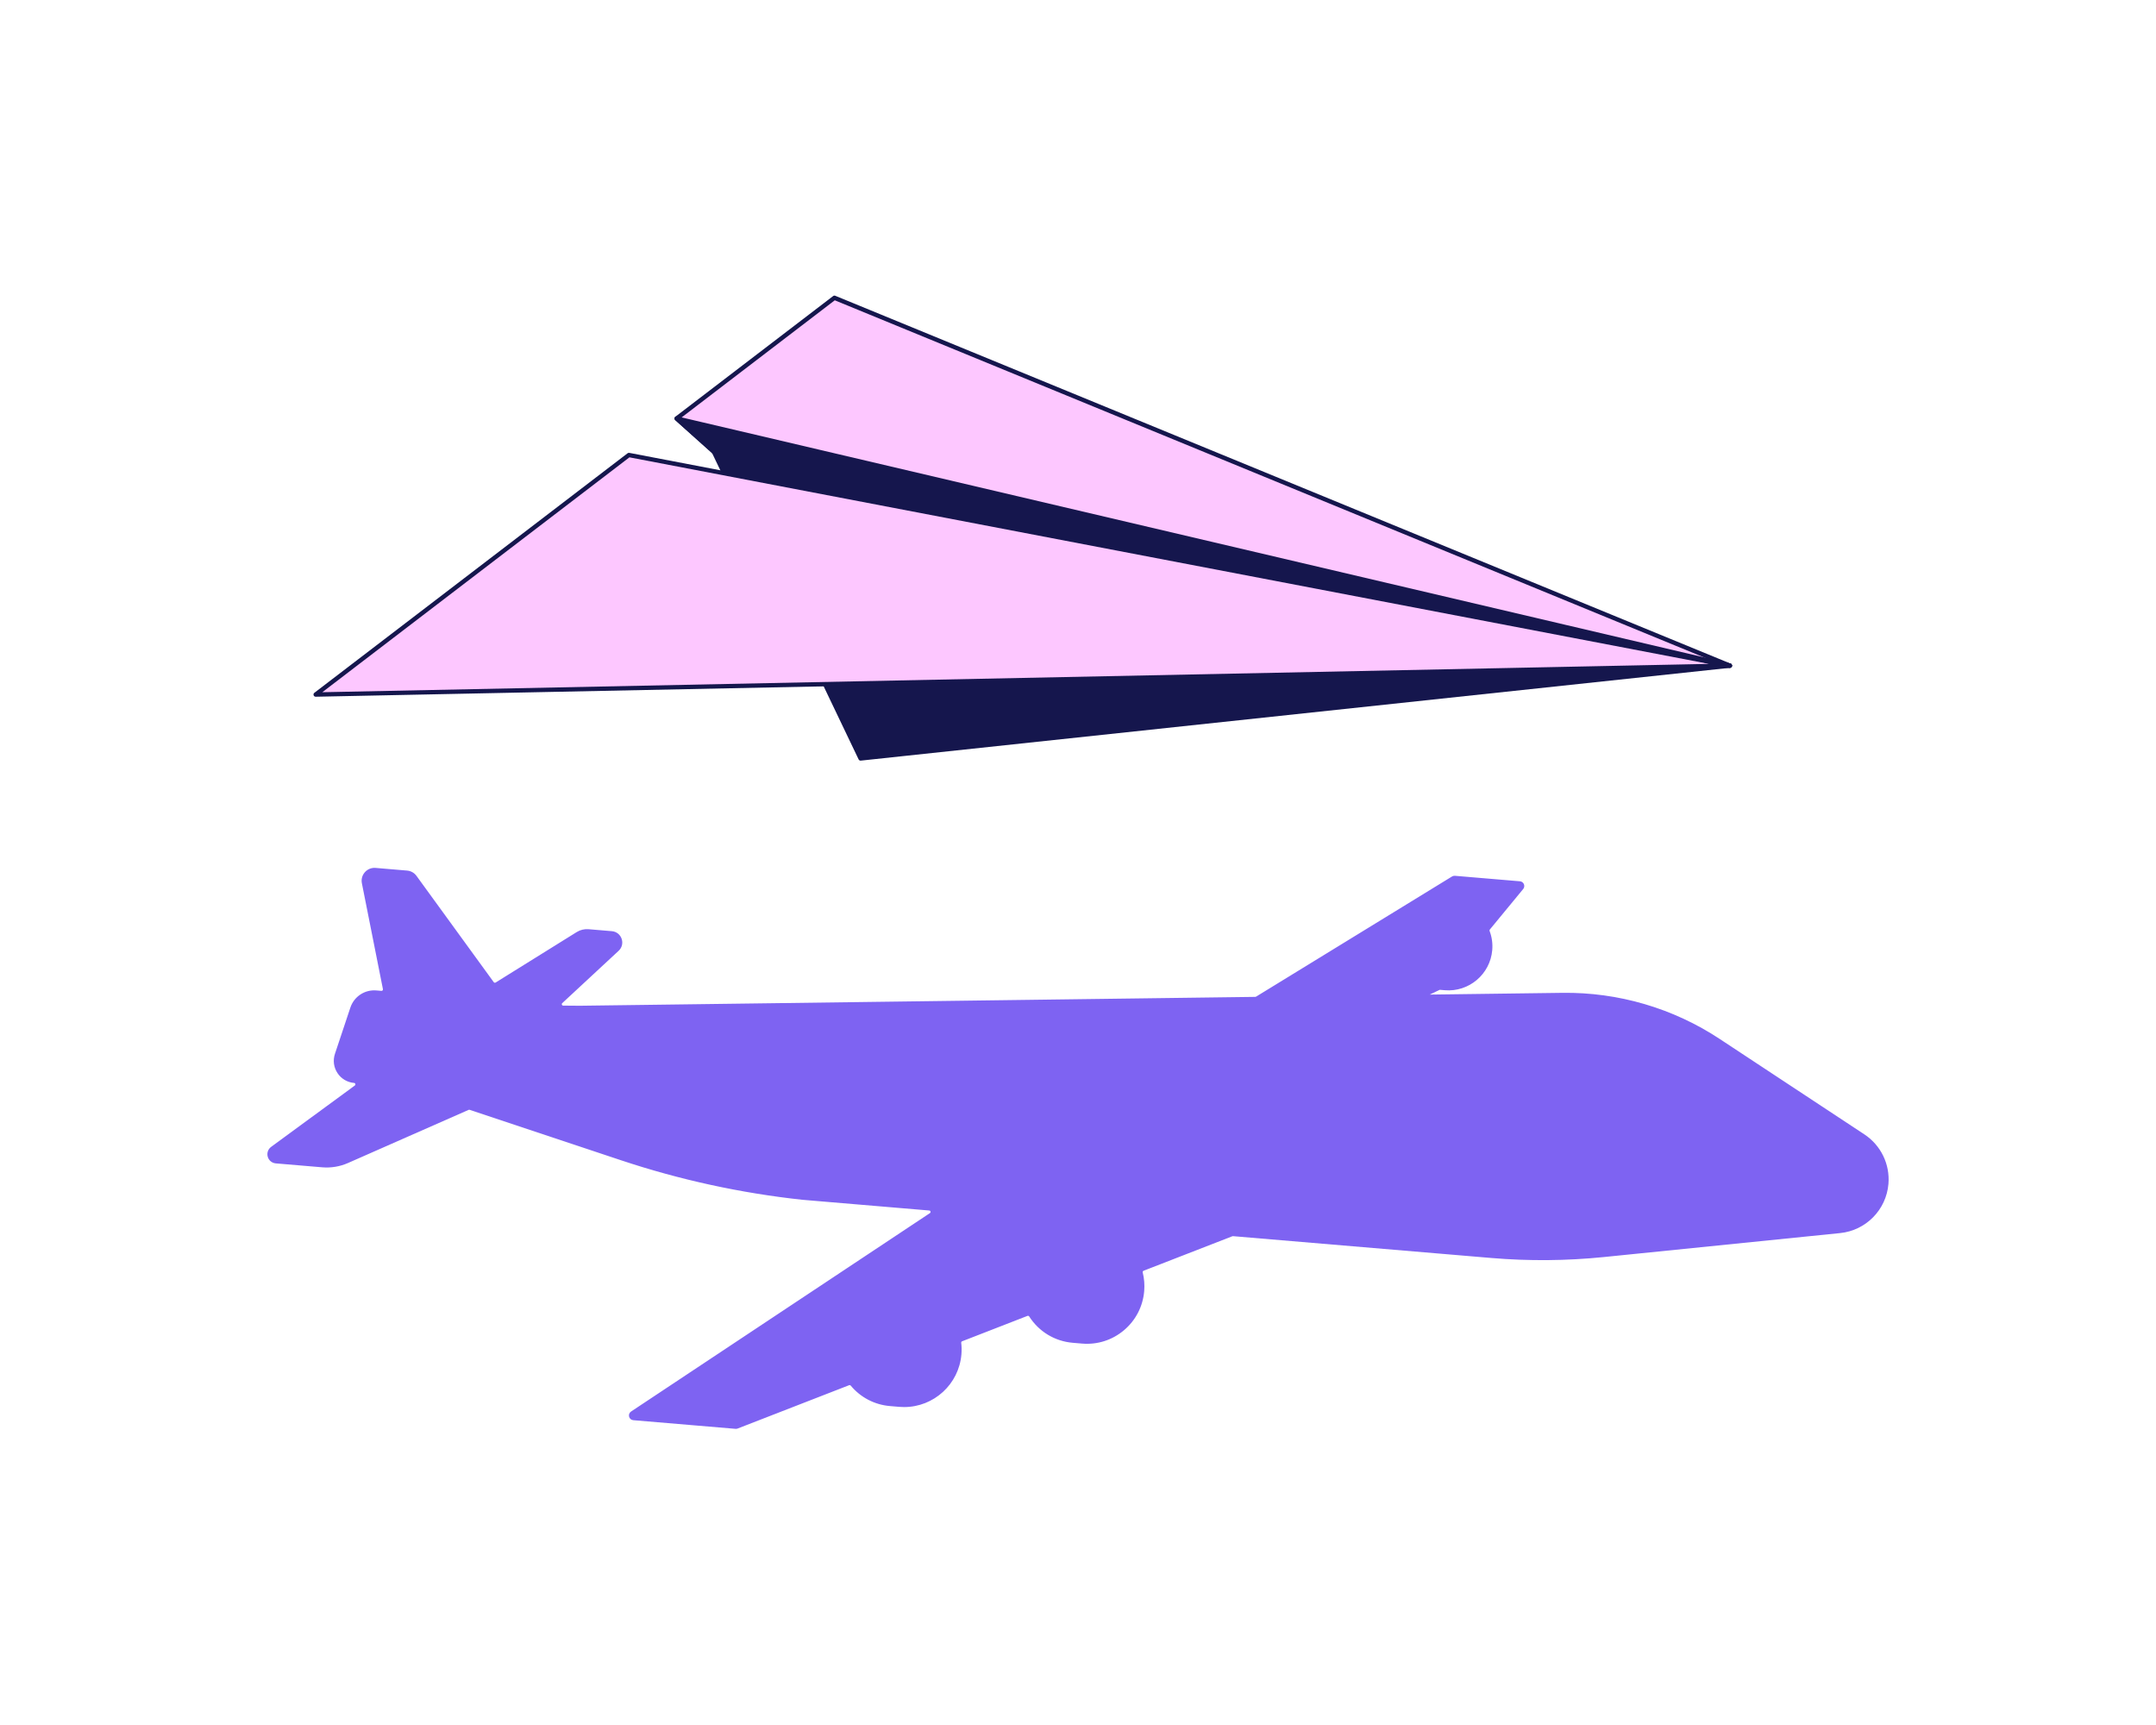 <svg xmlns="http://www.w3.org/2000/svg" viewBox="0 0 5000 4000" id="plane-shadow"><path fill="#7e63f2" d="M4321.588,2633.693l-335.727-221.429c-107.439-70.863-233.677-107.842-362.37-106.153    l-325.159,4.269l39.861-19.063l12.595,1.064c54.005,4.562,101.484-35.519,106.046-89.524c1.27-15.028-0.933-29.543-5.918-42.775    c-0.898-2.385-0.452-5.065,1.168-7.032l77.404-93.97c3.659-4.443,0.826-11.167-4.909-11.652l-150.848-12.744    c-1.601-0.135-3.201,0.274-4.541,1.16l-454.096,278.432c-1.142,0.756-2.477,1.167-3.846,1.185l-1565.998,20.557l-39.181-0.299    c-6.462-0.049-9.539-7.975-4.802-12.371l130.759-121.346c14.318-13.288,6.058-37.257-13.407-38.901l-54.142-4.574    c-8.723-0.737-17.45,1.364-24.883,5.988l-188.157,117.077c-3.178,1.978-7.345,1.164-9.546-1.864L962.71,2033.21    c-4.448-6.12-11.337-10.003-18.876-10.64l-73.107-6.176c-17.267-1.459-31.118,14.037-27.739,31.033l48.819,245.555    c0.926,4.658-2.87,8.905-7.603,8.505l-11.581-0.979c-25.161-2.126-48.508,13.247-56.496,37.201l-35.749,107.202    c-9.742,29.215,10.427,59.845,41.114,62.438c6.575,0.556,8.941,8.969,3.62,12.871l-194.05,142.275    c-12.985,9.52-7.21,30.051,8.833,31.406l107.744,9.103c19.77,1.67,39.643-1.646,57.8-9.645l279.799-123.267    c1.623-0.715,3.453-0.8,5.135-0.24l350.776,116.906c136.238,45.405,276.947,76.088,419.72,91.523l294.502,24.88    c6.74,0.57,8.982,9.32,3.347,13.061l-693.108,460.098c-5.635,3.741-3.393,12.491,3.347,13.061l237.174,20.038    c1.083,0.092,2.173-0.066,3.187-0.459l258.465-100.443c2.86-1.111,6.098-0.262,8.064,2.093    c21.389,25.624,52.614,43.02,88.501,46.052l21.504,1.817c71.258,6.02,133.904-46.865,139.925-118.124    c0.751-8.89,0.58-17.645-0.426-26.173c-0.382-3.238,1.452-6.323,4.491-7.504l151.562-58.899c3.183-1.237,6.773-0.031,8.614,2.847    c20.977,32.788,56.436,55.792,98.219,59.321l21.505,1.817c71.258,6.02,133.904-46.865,139.925-118.124    c1.226-14.515,0.007-28.673-3.312-42.067c-0.87-3.511,0.95-7.125,4.322-8.436l205.88-80.007c1.013-0.394,2.103-0.551,3.187-0.459    l599.085,50.614c86.731,7.327,173.955,6.594,260.552-2.19l547.69-55.558c58.046-5.888,103.667-52.283,108.579-110.42    C4379.385,2700.878,4358.647,2658.136,4321.588,2633.693z"></path><path fill="#7e63f2" d="M1706.725,3313.277c-0.306,0-0.612-0.013-0.916-0.038l-237.173-20.038    c-4.72-0.398-8.529-3.621-9.705-8.209c-1.176-4.589,0.614-9.246,4.56-11.866l693.109-460.098c1.815-1.205,1.51-3.04,1.374-3.573    c-0.137-0.534-0.752-2.289-2.923-2.473l-294.502-24.881c-142.877-15.445-284.36-46.298-420.609-91.706l-350.775-116.905    c-0.782-0.262-1.625-0.221-2.377,0.11l-279.799,123.267c-18.688,8.233-39.32,11.679-59.669,9.957l-107.744-9.104    c-8.918-0.754-16.247-6.808-18.67-15.424c-2.423-8.615,0.675-17.603,7.893-22.894l194.051-142.275    c1.714-1.257,1.372-3.043,1.227-3.561c-0.146-0.517-0.785-2.219-2.902-2.397c-15.807-1.335-29.875-9.699-38.598-22.947    c-8.723-13.247-10.849-29.476-5.831-44.523l35.749-107.203c8.578-25.722,33.438-42.104,60.456-39.809l11.581,0.979    c1.047,0.082,2.044-0.31,2.742-1.091c0.698-0.78,0.981-1.818,0.777-2.846l-48.818-245.556    c-1.848-9.293,0.714-18.675,7.029-25.739c6.314-7.064,15.349-10.659,24.793-9.861l73.107,6.177    c8.655,0.73,16.549,5.18,21.655,12.206l179.178,246.516c1.014,1.396,2.954,1.774,4.42,0.863l188.157-117.076    c8.079-5.027,17.749-7.355,27.231-6.553l54.142,4.574c10.54,0.891,19.228,7.655,22.674,17.655    c3.447,10,0.771,20.682-6.982,27.877l-130.759,121.347c-1.526,1.415-1.023,3.127-0.833,3.617c0.19,0.491,0.974,2.094,3.056,2.109    l39.181,0.298l1565.92-20.557c0.634-0.008,1.25-0.198,1.778-0.548c0.038-0.025,0.075-0.049,0.113-0.072l454.05-278.403    c2.037-1.328,4.486-1.946,6.913-1.741l150.85,12.745c4.077,0.344,7.599,2.901,9.188,6.673s0.96,8.077-1.642,11.236    l-77.404,93.971c-0.745,0.905-0.952,2.147-0.539,3.242c5.369,14.253,7.438,29.208,6.15,44.45    c-4.732,56.026-54.168,97.746-110.188,93.021l-11.558-0.977l-23.194,11.093l307.729-4.041    c64.441-0.842,128.448,7.911,190.282,26.024c61.836,18.114,120.461,45.286,174.249,80.763l335.727,221.429    c38.258,25.233,59.627,69.277,55.769,114.945c-5.062,59.935-52.171,107.841-112.013,113.912l-547.689,55.558    c-86.613,8.788-174.518,9.526-261.261,2.196l-599.085-50.613c-0.501-0.036-1.009,0.032-1.476,0.214l-205.88,80.007    c-1.542,0.599-2.396,2.293-1.988,3.939c3.498,14.117,4.646,28.689,3.411,43.312c-2.998,35.484-19.635,67.678-46.846,90.649    c-27.21,22.971-61.738,33.979-97.222,30.973l-21.505-1.816c-41.688-3.521-78.547-25.783-101.125-61.076    c-0.859-1.342-2.537-1.905-3.996-1.338l-151.562,58.898c-1.397,0.543-2.25,1.974-2.071,3.48    c1.049,8.901,1.197,17.968,0.438,26.945c-5.868,69.451-64.273,122.099-132.748,122.101c-3.747,0-7.52-0.157-11.32-0.479    l-21.504-1.817c-35.758-3.021-68.119-19.859-91.121-47.415c-0.915-1.097-2.416-1.487-3.732-0.978l-258.465,100.443    C1709.443,3313.025,1708.083,3313.277,1706.725,3313.277z M1088.114,2565.65c1.169,0,2.341,0.188,3.472,0.564l350.776,116.905    c135.73,45.236,276.676,75.971,418.92,91.349l294.413,24.873c4.72,0.398,8.53,3.621,9.706,8.209    c1.176,4.588-0.614,9.246-4.561,11.866l-693.108,460.098c-1.815,1.205-1.51,3.04-1.374,3.573    c0.137,0.534,0.751,2.289,2.923,2.473l237.174,20.038c0.502,0.044,1.009-0.031,1.476-0.213l258.465-100.443    c4.387-1.703,9.37-0.415,12.396,3.211c21.68,25.972,52.179,41.842,85.88,44.688l21.504,1.817    c69.039,5.821,129.949-45.59,135.781-114.627c0.715-8.465,0.577-17.012-0.413-25.401c-0.587-4.979,2.254-9.718,6.91-11.527    l151.562-58.897c4.848-1.885,10.413-0.055,13.232,4.353c21.282,33.266,56.022,54.249,95.312,57.568l21.505,1.816    c33.44,2.825,65.984-7.541,91.63-29.191s41.325-51.992,44.151-85.436c1.164-13.785,0.083-27.52-3.214-40.821    c-1.333-5.38,1.527-10.938,6.653-12.932l205.881-80.007c1.546-0.602,3.238-0.847,4.896-0.707l599.088,50.613    c86.273,7.29,173.697,6.554,259.842-2.185l547.689-55.558c56.173-5.698,100.393-50.669,105.146-106.929    c3.621-42.868-16.438-84.212-52.351-107.897l-335.727-221.431c-107.219-70.718-231.777-107.193-360.209-105.52l-325.158,4.27    c-0.018,0-0.034,0-0.051,0c-1.779,0-3.327-1.225-3.733-2.961c-0.41-1.753,0.455-3.556,2.079-4.332l39.86-19.063    c0.616-0.294,1.302-0.415,1.978-0.361l12.595,1.064c25.096,2.116,49.521-5.662,68.768-21.908    c19.246-16.248,31.014-39.02,33.135-64.118c1.19-14.097-0.723-27.925-5.686-41.101c-1.379-3.657-0.69-7.805,1.797-10.822    l77.403-93.97c1.146-1.392,0.728-2.83,0.494-3.384s-0.97-1.857-2.767-2.01l-150.849-12.745c-0.746-0.064-1.485,0.129-2.103,0.538    c-0.037,0.024-0.074,0.048-0.112,0.071l-454.053,278.405c-1.741,1.135-3.76,1.749-5.841,1.777l-1566,20.557l-39.26-0.298    c-4.527-0.035-8.509-2.784-10.146-7.003c-1.638-4.22-0.552-8.935,2.765-12.013l130.76-121.347    c5.495-5.1,7.391-12.67,4.948-19.757c-2.442-7.088-8.6-11.883-16.07-12.514l-54.142-4.574    c-7.844-0.665-15.849,1.264-22.535,5.424l-188.158,117.075c-4.863,3.025-11.307,1.767-14.672-2.865l-179.179-246.517    c-3.796-5.223-9.664-8.529-16.098-9.073l-73.107-6.177c-7.022-0.589-13.736,2.079-18.43,7.33    c-4.695,5.252-6.599,12.227-5.225,19.135l48.818,245.555c0.679,3.413-0.262,6.858-2.581,9.453    c-2.319,2.594-5.634,3.919-9.105,3.62l-11.58-0.979c-23.479-1.981-45.082,12.241-52.536,34.594l-35.749,107.203    c-4.269,12.802-2.461,26.609,4.961,37.881s19.392,18.388,32.839,19.523c4.604,0.389,8.388,3.514,9.639,7.962    s-0.348,9.089-4.075,11.82L633.33,2665.587c-5.6,4.105-6.278,10.251-5.045,14.634s5.015,9.274,11.934,9.859l107.744,9.104    c19.073,1.609,38.414-1.617,55.932-9.334l279.799-123.267C1085.101,2565.963,1086.605,2565.65,1088.114,2565.65z"></path><g><polygon fill="#15164d" points="1655.641 1047.707 1995.785 1758.734 4011.695 1543.53"></polygon><path fill="#15164d" d="M1995.783,1763.793c-1.931,0-3.715-1.105-4.562-2.876l-340.144-711.027     c-0.831-1.737-0.604-3.795,0.586-5.309c1.19-1.515,3.134-2.222,5.02-1.825l2356.054,495.823     c2.436,0.513,4.137,2.721,4.011,5.206c-0.126,2.486-2.041,4.511-4.516,4.775l-2015.911,215.204     C1996.142,1763.784,1995.961,1763.793,1995.783,1763.793z M1664.627,1054.768l334.178,698.556l1980.553-211.43     L1664.627,1054.768z"></path><polygon fill="#fdc7ff" points="4011.695 1543.53 1458.457 1055.093 732.101 1610.534"></polygon><path fill="#15164d" d="M732.1,1615.593c-2.146,0-4.063-1.355-4.774-3.388c-0.723-2.065-0.036-4.361,1.702-5.689     l726.356-555.44c1.145-0.876,2.607-1.223,4.024-0.95l2553.238,488.437c2.544,0.486,4.309,2.814,4.091,5.395     c-0.218,2.58-2.349,4.579-4.938,4.631l-3279.595,67.004C732.169,1615.592,732.134,1615.593,732.1,1615.593z M1459.73,1060.488     L747.457,1605.16l3216.012-65.704L1459.73,1060.488z"></path><g><polygon fill="#fdc7ff" points="1655.641 1047.707 1569.244 970.375 1935.167 690.556 4011.695 1543.53"></polygon><path fill="#15164d" d="M4011.699,1548.59c-0.346,0-0.695-0.035-1.046-0.109L1654.6,1052.658     c-0.868-0.183-1.672-0.59-2.333-1.181l-86.397-77.333c-1.123-1.005-1.739-2.459-1.681-3.965     c0.058-1.506,0.785-2.908,1.982-3.823l365.923-279.819c1.429-1.093,3.331-1.344,4.995-0.661l2076.528,852.975     c2.42,0.994,3.683,3.668,2.913,6.168C4015.866,1547.176,4013.877,1548.59,4011.699,1548.59z M1658.006,1043.035     l2300.581,484.149L1935.932,696.339l-358.76,274.342L1658.006,1043.035z"></path></g><g><polygon fill="#15164d" points="1569.244 970.375 4011.695 1543.53 1655.641 1047.707"></polygon><path fill="#15164d" d="M4011.7,1548.59c-0.346,0-0.695-0.036-1.047-0.109L1654.6,1052.657     c-0.868-0.182-1.672-0.589-2.333-1.181l-86.397-77.333c-1.723-1.542-2.181-4.056-1.113-6.107     c1.069-2.051,3.391-3.116,5.643-2.588l2442.451,573.156c2.698,0.633,4.385,3.319,3.783,6.024     C4016.109,1546.984,4014.021,1548.59,4011.7,1548.59z M1658.007,1043.035l1925.639,405.244L1587.393,979.83L1658.007,1043.035z"></path></g></g></svg>